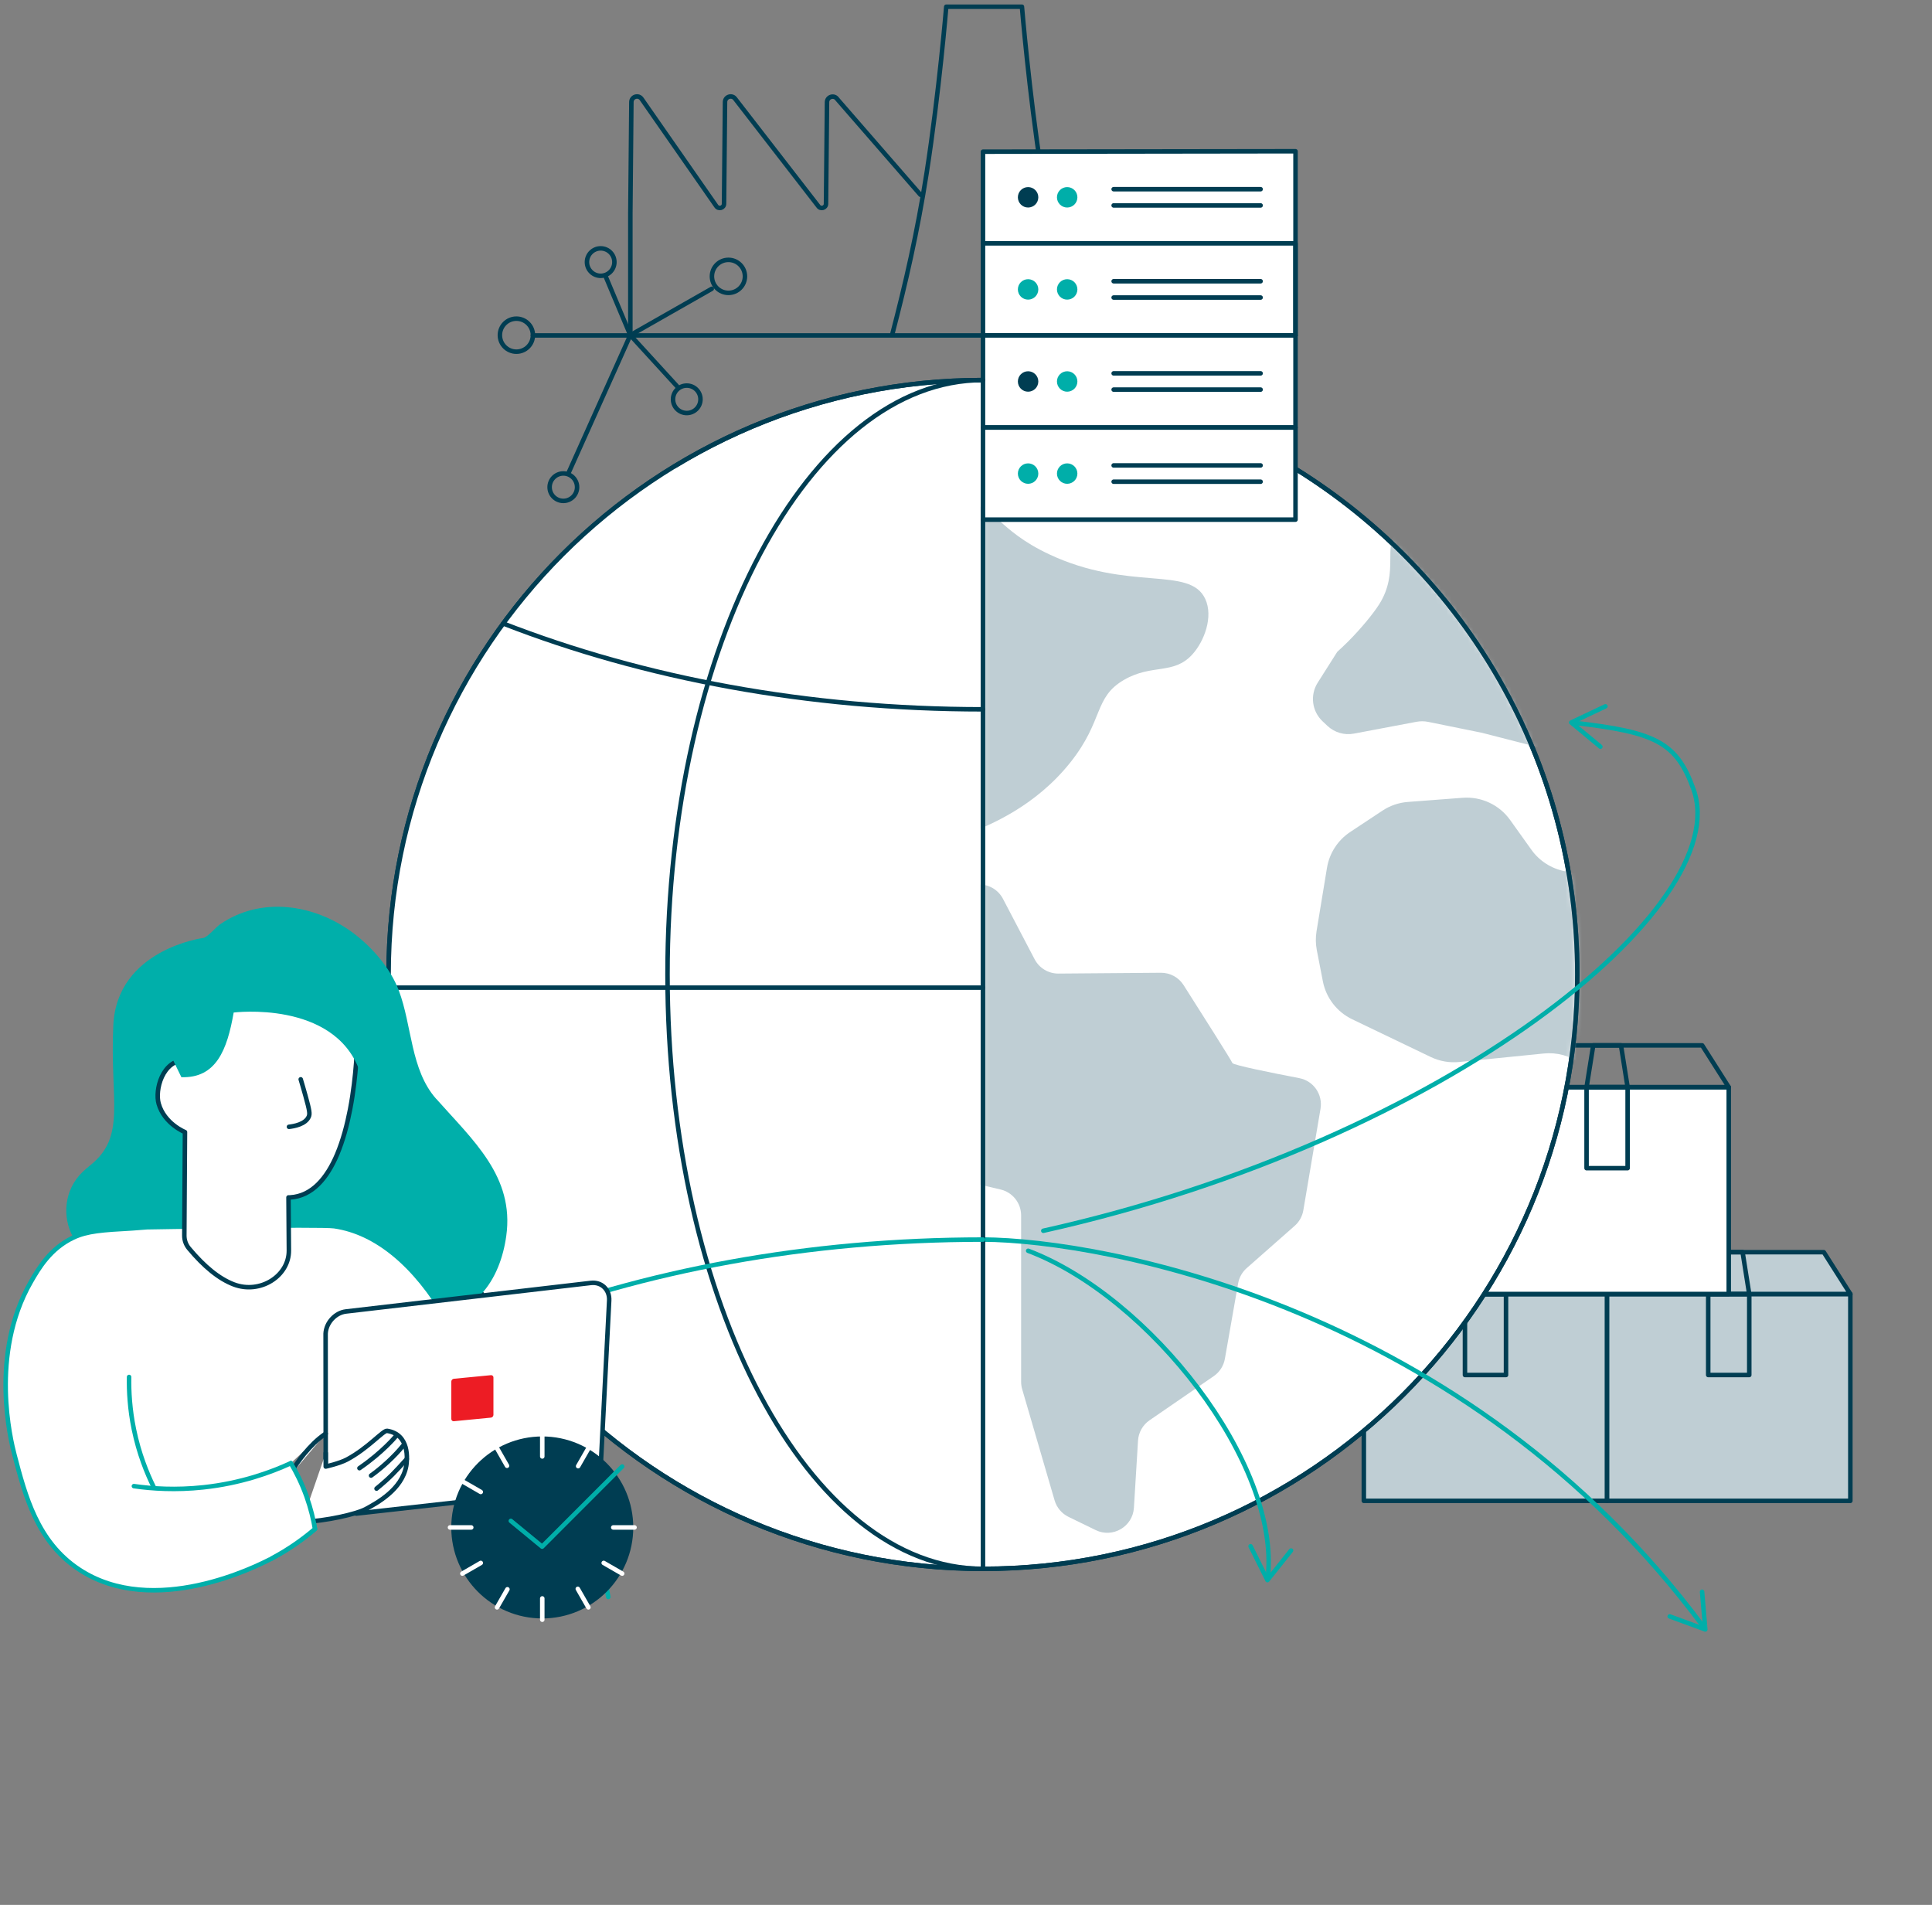 <svg width="356" height="351" viewBox="0 0 356 351" fill="none" xmlns="http://www.w3.org/2000/svg">
<rect x="0" y="0" width="356" height="351" fill="#808080" stroke="none"/>
<g clip-path="url(#clip0_2126_2)">
<path d="M296.131 238.436H251.307V276.547H296.131V238.436Z" fill="#BFCED4" stroke="#003D52" stroke-width="0.831" stroke-linecap="round" stroke-linejoin="round"/>
<path d="M277.505 238.436H269.941V253.359H277.505V238.436Z" stroke="#003D52" stroke-width="0.831" stroke-linecap="round" stroke-linejoin="round"/>
<path d="M291.238 230.73H256.2L251.307 238.436H296.131L291.238 230.73Z" fill="#BFCED4" stroke="#003D52" stroke-width="0.831" stroke-linecap="round" stroke-linejoin="round"/>
<path d="M276.276 230.722H271.162L269.941 238.436H277.505L276.276 230.722Z" stroke="#003D52" stroke-width="0.831" stroke-linecap="round" stroke-linejoin="round"/>
<path d="M340.954 238.436H296.131V276.547H340.954V238.436Z" fill="#BFCED4" stroke="#003D52" stroke-width="0.831" stroke-linecap="round" stroke-linejoin="round"/>
<path d="M322.328 238.436H314.764V253.359H322.328V238.436Z" stroke="#003D52" stroke-width="0.831" stroke-linecap="round" stroke-linejoin="round"/>
<path d="M336.061 230.73H301.024L296.131 238.436H340.954L336.061 230.73Z" fill="#BFCED4" stroke="#003D52" stroke-width="0.831" stroke-linecap="round" stroke-linejoin="round"/>
<path d="M321.099 230.722H315.986L314.764 238.436H322.32L321.099 230.722Z" stroke="#003D52" stroke-width="0.831" stroke-linecap="round" stroke-linejoin="round"/>
<path d="M318.546 200.325H273.723V238.436H318.546V200.325Z" fill="white" stroke="#003D52" stroke-width="0.831" stroke-linecap="round" stroke-linejoin="round"/>
<path d="M299.913 200.325H292.349V215.248H299.913V200.325Z" stroke="#003D52" stroke-width="0.831" stroke-linecap="round" stroke-linejoin="round"/>
<path d="M313.654 192.62H278.608L273.723 200.325H318.546L313.654 192.62Z" stroke="#003D52" stroke-width="0.831" stroke-linecap="round" stroke-linejoin="round"/>
<path d="M298.691 192.62H293.578L292.349 200.325H299.913L298.691 192.62Z" stroke="#003D52" stroke-width="0.831" stroke-linecap="round" stroke-linejoin="round"/>
<path d="M238.717 86.388C269.894 105.691 290.647 140.201 290.647 179.556C290.647 240.043 241.616 289.074 181.129 289.074C120.642 289.074 71.603 240.043 71.603 179.556C71.603 119.069 120.642 70.031 181.129 70.031" fill="white"/>
<path d="M238.717 86.388C269.894 105.691 290.647 140.201 290.647 179.556C290.647 240.043 241.616 289.074 181.129 289.074C120.642 289.074 71.603 240.043 71.603 179.556C71.603 119.069 120.642 70.031 181.129 70.031" stroke="#003D52" stroke-width="0.831" stroke-linecap="round" stroke-linejoin="round"/>
<mask id="mask0_2126_2" style="mask-type:luminance" maskUnits="userSpaceOnUse" x="181" y="70" width="110" height="220">
<path d="M290.655 179.548C290.655 240.035 241.616 289.074 181.129 289.074V70.031C241.616 70.031 290.655 119.062 290.655 179.548Z" fill="white"/>
</mask>
<g mask="url(#mask0_2126_2)">
<path d="M176.993 92.344C183.619 93.156 183.564 97.528 193.279 102.114C208.028 109.071 219.185 104.202 222.076 110.34C223.62 113.633 221.903 118.195 219.673 120.622C216.238 124.364 212.283 122.3 207.161 125.247C201.496 128.508 203.435 132.692 197.218 140.5C190.726 148.655 182.256 152.074 178.537 153.524C172.344 155.943 168.609 157.401 164.654 156.439C152.032 153.375 141.868 126.87 151.457 108.795C156.318 99.624 167.073 91.123 176.993 92.344Z" fill="#BFCED4"/>
<path d="M176.551 164.901L158.934 188.113C157.847 189.547 157.634 191.454 158.367 193.092L167.412 213.207C168.034 214.602 169.279 215.618 170.76 215.973L184.375 219.18C186.589 219.7 188.157 221.677 188.157 223.954V254.612C188.157 255.076 188.22 255.541 188.354 255.982L194.326 276.46C194.712 277.791 195.65 278.895 196.895 279.501L201.898 281.936C205.042 283.464 208.721 281.306 208.942 277.823L209.698 265.445C209.793 263.94 210.573 262.561 211.818 261.703L223.644 253.571C224.731 252.823 225.472 251.673 225.701 250.38L228.143 236.482C228.332 235.387 228.899 234.386 229.735 233.653L238.567 225.869C239.41 225.128 239.969 224.112 240.158 223.009L243.326 204.296C243.767 201.665 242.041 199.167 239.426 198.663C234.423 197.702 227.213 196.252 227.087 195.874C226.937 195.433 220.926 185.97 218.089 181.51C217.183 180.084 215.608 179.233 213.914 179.241L195.036 179.391C193.2 179.407 191.506 178.39 190.647 176.759L184.809 165.611C183.903 163.877 182.059 162.853 180.113 162.995C178.702 163.097 177.41 163.798 176.551 164.925V164.901Z" fill="#BFCED4"/>
<path d="M284.139 105.959C283.382 104.816 285.163 102.957 286.692 99.025C287.062 98.072 289.67 91.335 288.063 89.767C286.802 88.531 282.279 89.862 269.208 99.364C261.936 96.063 258.95 96.803 257.555 97.993C254.656 100.451 257.941 105.344 254.128 111.364C253.072 113.026 250.858 115.752 248.416 118.203C247.612 119.006 246.911 119.652 246.414 120.102L242.806 125.79C241.364 128.067 241.734 131.046 243.696 132.897L244.579 133.732C245.894 134.977 247.722 135.513 249.495 135.174L261.006 132.999C261.723 132.866 262.456 132.866 263.173 133.015L273.061 135.024L291.971 139.87C293.16 140.177 294.413 140.083 295.54 139.61L301.772 137.002C302.725 136.608 303.545 135.954 304.151 135.127L308.343 129.383C308.918 128.587 309.281 127.658 309.391 126.688L309.872 122.386C310.108 120.259 309.123 118.187 307.327 117.029L290.206 105.99C285.959 107.117 284.588 106.636 284.147 105.967L284.139 105.959Z" fill="#BFCED4"/>
<path d="M336.739 152.074C335.857 152.074 319.192 158.89 314.489 160.828C313.669 161.167 312.81 161.387 311.928 161.49L301.937 162.687C300.921 162.806 299.897 162.774 298.896 162.577L288.331 160.529C285.857 160.048 283.658 158.638 282.193 156.589L278.269 151.097C276.268 148.293 272.951 146.74 269.516 147L259.43 147.765C257.752 147.891 256.137 148.442 254.735 149.372L248.794 153.304C246.509 154.816 244.957 157.212 244.515 159.914L242.593 171.583C242.404 172.741 242.42 173.915 242.64 175.065L243.759 180.817C244.35 183.874 246.359 186.466 249.164 187.814L263.638 194.763C265.269 195.543 267.081 195.866 268.885 195.685L284.47 194.117C286.897 193.872 289.331 194.542 291.293 195.984L294.177 198.111C296.596 199.892 298.069 202.689 298.179 205.691L298.455 213.601C298.502 214.862 298.786 216.091 299.29 217.242L306.57 233.669L312.7 246.662C313.401 248.151 313.717 249.782 313.622 251.428L313.323 256.605C313.165 259.355 314.174 262.049 316.096 264.027L322.344 270.448C324.101 272.253 326.481 273.316 329.002 273.419C333.926 273.624 338.236 270.157 339.103 265.303L355.01 175.822C355.593 172.56 354.49 169.219 352.079 166.942L337.086 152.768L336.739 152.082V152.074Z" fill="#BFCED4"/>
</g>
<path d="M124.4 85.852C92.751 105.053 71.603 139.838 71.603 179.556C71.603 190.681 73.266 201.413 76.355 211.529H124.4V85.852Z" fill="white"/>
<path d="M238.717 86.388C269.894 105.691 290.647 140.201 290.647 179.556C290.647 240.043 241.616 289.074 181.129 289.074C120.642 289.074 71.603 240.043 71.603 179.556C71.603 119.069 120.642 70.031 181.129 70.031" stroke="#003D52" stroke-width="0.831" stroke-linecap="round" stroke-linejoin="round"/>
<path d="M92.743 114.894C118.515 124.931 148.77 130.699 181.129 130.699" stroke="#003D52" stroke-width="0.831" stroke-linecap="round" stroke-linejoin="round"/>
<path d="M181.129 181.983H71.58" stroke="#003D52" stroke-width="0.831" stroke-linecap="round" stroke-linejoin="round"/>
<path d="M169.602 35.883L154.285 18.274C153.726 17.415 152.394 17.809 152.387 18.833L152.205 37.546C152.205 38.318 151.197 38.617 150.771 37.971L135.494 18.242C134.927 17.391 133.603 17.785 133.595 18.809L133.414 37.546C133.414 38.318 132.406 38.617 131.98 37.971L118.239 18.242C117.672 17.391 116.348 17.785 116.34 18.809L116.151 39.303V61.805" stroke="#003D52" stroke-width="0.831" stroke-linecap="round" stroke-linejoin="round"/>
<path d="M198.226 61.34C195.823 52.106 193.641 42.895 191.915 31.833C189.607 16.958 188.307 1.239 188.307 1.239H174.361C174.361 1.239 173.061 16.958 170.752 31.833C169.027 42.888 166.845 52.264 164.441 61.498" stroke="#003D52" stroke-width="0.831" stroke-linecap="round" stroke-linejoin="round"/>
<path d="M98.195 61.805H238.717V27.87L181.129 27.949V61.805" fill="white"/>
<path d="M98.195 61.805H238.717V27.87L181.129 27.949V61.805" stroke="#003D52" stroke-width="0.831" stroke-linecap="round" stroke-linejoin="round"/>
<path d="M238.717 61.805H181.129V78.776H238.717V61.805Z" fill="white" stroke="#003D52" stroke-width="0.831" stroke-linecap="round" stroke-linejoin="round"/>
<path d="M238.717 78.776H181.129V95.748H238.717V78.776Z" fill="white" stroke="#003D52" stroke-width="0.831" stroke-linecap="round" stroke-linejoin="round"/>
<path d="M189.441 38.239C190.481 38.239 191.325 37.396 191.325 36.356C191.325 35.316 190.481 34.473 189.441 34.473C188.401 34.473 187.558 35.316 187.558 36.356C187.558 37.396 188.401 38.239 189.441 38.239Z" fill="#003D52"/>
<path d="M196.643 38.239C197.683 38.239 198.526 37.396 198.526 36.356C198.526 35.316 197.683 34.473 196.643 34.473C195.603 34.473 194.76 35.316 194.76 36.356C194.76 37.396 195.603 38.239 196.643 38.239Z" fill="#00AEA9"/>
<path d="M205.207 37.853H232.287" stroke="#003D52" stroke-width="0.831" stroke-linecap="round" stroke-linejoin="round"/>
<path d="M205.207 34.859H232.287" stroke="#003D52" stroke-width="0.831" stroke-linecap="round" stroke-linejoin="round"/>
<path d="M189.441 55.21C190.481 55.21 191.325 54.367 191.325 53.327C191.325 52.287 190.481 51.444 189.441 51.444C188.401 51.444 187.558 52.287 187.558 53.327C187.558 54.367 188.401 55.21 189.441 55.21Z" fill="#00AEA9"/>
<path d="M196.643 55.21C197.683 55.21 198.526 54.367 198.526 53.327C198.526 52.287 197.683 51.444 196.643 51.444C195.603 51.444 194.76 52.287 194.76 53.327C194.76 54.367 195.603 55.21 196.643 55.21Z" fill="#00AEA9"/>
<path d="M205.207 54.824H232.287" stroke="#003D52" stroke-width="0.831" stroke-linecap="round" stroke-linejoin="round"/>
<path d="M205.207 51.822H232.287" stroke="#003D52" stroke-width="0.831" stroke-linecap="round" stroke-linejoin="round"/>
<path d="M189.441 72.174C190.481 72.174 191.325 71.331 191.325 70.291C191.325 69.251 190.481 68.408 189.441 68.408C188.401 68.408 187.558 69.251 187.558 70.291C187.558 71.331 188.401 72.174 189.441 72.174Z" fill="#003D52"/>
<path d="M196.643 72.174C197.683 72.174 198.526 71.331 198.526 70.291C198.526 69.251 197.683 68.408 196.643 68.408C195.603 68.408 194.76 69.251 194.76 70.291C194.76 71.331 195.603 72.174 196.643 72.174Z" fill="#00AEA9"/>
<path d="M205.207 71.788H232.287" stroke="#003D52" stroke-width="0.831" stroke-linecap="round" stroke-linejoin="round"/>
<path d="M205.207 68.794H232.287" stroke="#003D52" stroke-width="0.831" stroke-linecap="round" stroke-linejoin="round"/>
<path d="M189.441 89.145C190.481 89.145 191.325 88.302 191.325 87.262C191.325 86.222 190.481 85.379 189.441 85.379C188.401 85.379 187.558 86.222 187.558 87.262C187.558 88.302 188.401 89.145 189.441 89.145Z" fill="#00AEA9"/>
<path d="M196.643 89.145C197.683 89.145 198.526 88.302 198.526 87.262C198.526 86.222 197.683 85.379 196.643 85.379C195.603 85.379 194.76 86.222 194.76 87.262C194.76 88.302 195.603 89.145 196.643 89.145Z" fill="#00AEA9"/>
<path d="M205.207 88.759H232.287" stroke="#003D52" stroke-width="0.831" stroke-linecap="round" stroke-linejoin="round"/>
<path d="M205.207 85.757H232.287" stroke="#003D52" stroke-width="0.831" stroke-linecap="round" stroke-linejoin="round"/>
<path d="M181.129 289.074C149.03 289.074 122.998 240.043 122.998 179.556C122.998 119.069 149.03 70.031 181.129 70.031" stroke="#003D52" stroke-width="0.831" stroke-linecap="round" stroke-linejoin="round"/>
<path d="M104.829 86.986L116.143 61.758L131.145 53.217" stroke="#003D52" stroke-width="0.831" stroke-linecap="round" stroke-linejoin="round"/>
<path d="M111.518 50.735L116.143 61.758L124.747 71.165" stroke="#003D52" stroke-width="0.831" stroke-linecap="round" stroke-linejoin="round"/>
<path d="M110.683 50.822C112.08 50.822 113.212 49.689 113.212 48.293C113.212 46.896 112.08 45.763 110.683 45.763C109.286 45.763 108.154 46.896 108.154 48.293C108.154 49.689 109.286 50.822 110.683 50.822Z" stroke="#003D52" stroke-width="0.831" stroke-linecap="round" stroke-linejoin="round"/>
<path d="M103.805 92.297C105.202 92.297 106.334 91.164 106.334 89.767C106.334 88.371 105.202 87.238 103.805 87.238C102.408 87.238 101.276 88.371 101.276 89.767C101.276 91.164 102.408 92.297 103.805 92.297Z" stroke="#003D52" stroke-width="0.831" stroke-linecap="round" stroke-linejoin="round"/>
<path d="M126.544 76.105C127.94 76.105 129.073 74.973 129.073 73.576C129.073 72.179 127.94 71.047 126.544 71.047C125.147 71.047 124.014 72.179 124.014 73.576C124.014 74.973 125.147 76.105 126.544 76.105Z" stroke="#003D52" stroke-width="0.831" stroke-linecap="round" stroke-linejoin="round"/>
<path d="M134.226 53.965C135.905 53.965 137.267 52.604 137.267 50.924C137.267 49.245 135.905 47.883 134.226 47.883C132.546 47.883 131.184 49.245 131.184 50.924C131.184 52.604 132.546 53.965 134.226 53.965Z" stroke="#003D52" stroke-width="0.831" stroke-linecap="round" stroke-linejoin="round"/>
<path d="M95.154 64.799C96.833 64.799 98.195 63.437 98.195 61.758C98.195 60.078 96.833 58.717 95.154 58.717C93.474 58.717 92.112 60.078 92.112 61.758C92.112 63.437 93.474 64.799 95.154 64.799Z" stroke="#003D52" stroke-width="0.831" stroke-linecap="round" stroke-linejoin="round"/>
<path d="M290.103 133.189C305.065 134.914 308.958 136.766 312.07 145.488C319.697 166.911 266.781 210.174 192.246 226.783" stroke="#00AEA9" stroke-width="0.831" stroke-linecap="round" stroke-linejoin="round"/>
<path d="M295.217 137.845C295.359 137.672 295.335 137.412 295.162 137.262L290.284 133.228L296.005 130.518C296.209 130.423 296.304 130.171 296.202 129.966C296.107 129.761 295.855 129.675 295.65 129.769L289.347 132.755C289.221 132.818 289.134 132.936 289.111 133.078C289.087 133.22 289.15 133.362 289.26 133.449L294.634 137.9C294.697 137.955 294.768 137.979 294.846 137.995C294.98 138.011 295.122 137.963 295.217 137.845Z" fill="#00AEA9"/>
<path d="M233.627 290.587C235.857 269.534 211.763 238.885 189.457 230.47" stroke="#00AEA9" stroke-width="0.831" stroke-linecap="round" stroke-linejoin="round"/>
<path d="M238.149 285.379C237.968 285.237 237.708 285.269 237.566 285.442L233.627 290.39L230.806 284.725C230.704 284.52 230.459 284.433 230.255 284.536C230.05 284.638 229.971 284.89 230.065 285.095L233.178 291.343C233.241 291.469 233.367 291.556 233.501 291.572C233.643 291.588 233.776 291.525 233.871 291.414L238.22 285.954C238.267 285.891 238.299 285.812 238.307 285.741C238.323 285.607 238.267 285.466 238.157 285.371L238.149 285.379Z" fill="#00AEA9"/>
<path d="M181.129 228.398H181.137C203.395 228.524 270.122 240.76 313.89 299.758" stroke="#00AEA9" stroke-width="0.831" stroke-linecap="round" stroke-linejoin="round"/>
<path d="M307.287 297.694C307.366 297.481 307.602 297.371 307.815 297.45L313.756 299.632L313.22 293.329C313.204 293.1 313.37 292.903 313.598 292.88C313.827 292.864 314.024 293.029 314.047 293.258L314.638 300.207C314.646 300.349 314.591 300.483 314.481 300.57C314.371 300.656 314.221 300.68 314.087 300.633L307.532 298.23C307.453 298.198 307.39 298.151 307.342 298.096C307.256 297.985 307.232 297.836 307.279 297.702L307.287 297.694Z" fill="#00AEA9"/>
<path d="M181.129 95.74V289.074" stroke="#003D52" stroke-width="0.831" stroke-linecap="round" stroke-linejoin="round"/>
<path d="M92.735 244.211C118.507 234.173 148.762 228.406 181.121 228.406H181.129" stroke="#00AEA9" stroke-width="0.831" stroke-linecap="round" stroke-linejoin="round"/>
<path d="M97.848 248.025C100.661 254.257 103.474 261.364 105.987 269.314C108.847 278.367 110.778 286.781 112.086 294.259" stroke="#00AFAA" stroke-width="0.831" stroke-linecap="round" stroke-linejoin="round"/>
<path d="M53.592 269.613C54.553 271.228 55.593 273.269 56.476 275.727C57.272 277.957 57.752 280.005 58.036 281.731C56.334 283.189 53.647 285.269 50.031 287.183C47.478 288.531 28.324 298.285 14.56 289.184C6.862 284.095 4.648 275.633 2.662 268.053C1.977 265.437 -1.947 249.577 5.664 236.246C7.13 233.685 9.273 230.037 13.512 228.036C16.08 226.822 18.869 226.649 24.345 226.342L27.103 226.129C27.103 226.129 59.013 225.57 61.597 225.94C69.453 227.082 76.559 233.196 82.216 242.817" fill="white"/>
<path d="M53.592 269.613C54.553 271.228 55.593 273.269 56.476 275.727C57.272 277.957 57.752 280.005 58.036 281.731C56.334 283.189 53.647 285.269 50.031 287.183C47.478 288.531 28.324 298.285 14.56 289.184C6.862 284.095 4.648 275.633 2.662 268.053C1.977 265.437 -1.947 249.577 5.664 236.246C7.13 233.685 9.273 230.037 13.512 228.036C16.08 226.822 18.869 226.649 24.345 226.342L27.103 226.129C27.103 226.129 59.013 225.57 61.597 225.94C69.453 227.082 76.559 233.196 82.216 242.817" stroke="#00AFAA" stroke-width="0.831" stroke-linecap="round" stroke-linejoin="round"/>
<path d="M80.365 202.468C75.622 197.111 75.937 188.964 73.479 182.487C71.927 178.398 68.641 174.624 65.237 172.032C58.083 166.595 48.124 165.059 40.489 170.354C39.835 170.811 38.197 172.733 37.448 172.828C37.416 172.828 21.54 174.931 20.879 188.909C20.217 202.894 23.345 209.355 16.616 214.728C16.096 215.146 15.615 215.555 15.19 215.973C11.826 219.211 11.377 224.238 13.512 228.036C16.08 226.822 18.869 226.649 24.345 226.342L27.103 226.129C27.103 226.129 59.013 225.57 61.597 225.94C69.453 227.082 76.559 233.196 82.216 242.817C84.533 241.682 86.834 240.382 88.598 238.531C91.317 235.663 92.743 231.644 93.286 227.744C94.823 216.785 87.125 210.095 80.373 202.461L80.365 202.468Z" fill="#00AFAA"/>
<path d="M28.348 274.057C27.048 271.425 25.59 267.825 24.676 263.381C23.912 259.654 23.739 256.353 23.786 253.721" stroke="#00AFAA" stroke-width="0.831" stroke-linecap="round" stroke-linejoin="round"/>
<path d="M65.631 278.895L106.933 274.27C108.903 274.041 110.589 272.205 110.691 270.196L112.251 239.634C112.354 237.617 110.833 236.159 108.863 236.395L63.756 241.651C61.786 241.879 60.1 243.715 59.998 245.724L60.021 270.236" fill="white"/>
<path d="M65.631 278.895L106.933 274.27C108.903 274.041 110.589 272.205 110.691 270.196L112.251 239.634C112.354 237.617 110.833 236.159 108.863 236.395L63.756 241.651C61.786 241.879 60.1 243.715 59.998 245.724L60.021 270.236" stroke="#003D52" stroke-width="0.831" stroke-linecap="round" stroke-linejoin="round"/>
<path d="M53.371 271.961C53.781 270.756 56.279 267.163 58.824 265.051C59.218 264.72 59.62 264.429 60.014 264.169" fill="white"/>
<path d="M53.371 271.961C53.781 270.756 56.279 267.163 58.824 265.051C59.218 264.72 59.62 264.429 60.014 264.169" stroke="#003D52" stroke-width="0.831" stroke-linecap="round" stroke-linejoin="round"/>
<path d="M60.021 267.746V270.228C60.021 270.228 62.55 269.668 63.953 268.92C67.892 266.808 70.611 263.531 71.335 263.649C73.408 263.972 74.329 265.28 74.724 266.643C75.157 268.163 74.921 269.755 74.857 270.117C74.077 274.451 69.46 276.948 67.404 278.059C67.388 278.059 67.388 278.075 67.372 278.075C65.671 278.989 60.124 280.265 55.633 280.447" fill="white"/>
<path d="M60.021 267.746V270.228C60.021 270.228 62.55 269.668 63.953 268.92C67.892 266.808 70.611 263.531 71.335 263.649C73.408 263.972 74.329 265.28 74.724 266.643C75.157 268.163 74.921 269.755 74.857 270.117C74.077 274.451 69.46 276.948 67.404 278.059C67.388 278.059 67.388 278.075 67.372 278.075C65.671 278.989 60.124 280.265 55.633 280.447" stroke="#003D52" stroke-width="0.831" stroke-linecap="round" stroke-linejoin="round"/>
<path d="M68.373 271.89C70.233 270.566 72.683 268.392 74.345 266.296Z" fill="white"/>
<path d="M68.373 271.89C70.233 270.566 72.683 268.392 74.345 266.296" stroke="#003D52" stroke-width="0.831" stroke-linecap="round" stroke-linejoin="round"/>
<path d="M69.382 274.293C71.958 272.182 72.832 271.181 74.944 268.849Z" fill="white"/>
<path d="M69.382 274.293C71.958 272.182 72.832 271.181 74.944 268.849" stroke="#003D52" stroke-width="0.831" stroke-linecap="round" stroke-linejoin="round"/>
<path d="M90.458 261.214L83.627 261.876C83.367 261.9 83.162 261.71 83.162 261.458V254.556C83.162 254.304 83.375 254.076 83.627 254.052L90.458 253.39C90.718 253.367 90.923 253.556 90.923 253.808V260.71C90.923 260.962 90.71 261.19 90.458 261.214Z" fill="#ED1C24"/>
<path d="M64.512 204.399C63.969 207.212 63.204 210.127 62.117 212.711C60.281 217.045 57.539 220.401 53.442 220.637C53.348 220.637 53.253 220.645 53.159 220.637L53.23 230.415C53.261 235.135 47.927 238.507 43.089 236.671C40.324 235.623 37.574 233.33 34.824 230.037C34.257 229.359 33.965 228.532 33.965 227.681L34.084 208.598C34.084 208.598 30.294 207.086 29.238 203.367C28.529 200.885 29.876 195.369 34.147 195.314C34.225 195.314 34.304 195.314 34.391 195.322L34.454 192.423L42.948 180.833L59.005 182.109L65.805 192.194C65.805 192.194 65.742 198.017 64.512 204.391V204.399Z" fill="white" stroke="#003D52" stroke-width="0.831" stroke-linecap="round" stroke-linejoin="round"/>
<path d="M55.412 198.876C55.641 199.64 55.948 200.68 56.295 201.933C57.067 204.714 57.114 205.226 56.901 205.746C56.303 207.18 54.096 207.535 53.245 207.629" stroke="#003D52" stroke-width="0.831" stroke-linecap="round" stroke-linejoin="round"/>
<path d="M33.406 198.482C39.812 198.702 41.86 193.486 43.058 186.569C43.058 186.569 61.424 184.276 66.206 197.182L70.106 198.088L58.099 177.925L35.998 178.154L30.192 191.855L33.422 198.482H33.406Z" fill="#00AFAA"/>
<path d="M72.951 264.626C72.951 264.626 70.563 267.557 66.23 270.527Z" fill="white"/>
<path d="M72.951 264.626C72.951 264.626 70.563 267.557 66.23 270.527" stroke="#003D52" stroke-width="0.831" stroke-linecap="round" stroke-linejoin="round"/>
<path d="M24.676 273.836C28.041 274.317 32.413 274.6 37.464 274.057C44.374 273.316 49.881 271.315 53.592 269.605C54.553 271.22 55.593 273.261 56.476 275.719C57.272 277.949 57.752 279.998 58.036 281.723C56.334 283.181 53.647 285.261 50.031 287.175" fill="white"/>
<path d="M24.676 273.836C28.041 274.317 32.413 274.6 37.464 274.057C44.374 273.316 49.881 271.315 53.592 269.605C54.553 271.22 55.593 273.261 56.476 275.719C57.272 277.949 57.752 279.998 58.036 281.723C56.334 283.181 53.647 285.261 50.031 287.175" stroke="#00AFAA" stroke-width="0.831" stroke-linecap="round" stroke-linejoin="round"/>
<path d="M99.921 298.214C109.18 298.214 116.687 290.707 116.687 281.447C116.687 272.187 109.18 264.681 99.921 264.681C90.661 264.681 83.154 272.187 83.154 281.447C83.154 290.707 90.661 298.214 99.921 298.214Z" fill="#003D52"/>
<path d="M99.921 298.45V294.526" stroke="white" stroke-width="0.831" stroke-linecap="round" stroke-linejoin="round"/>
<path d="M99.921 268.368V264.437" stroke="white" stroke-width="0.831" stroke-linecap="round" stroke-linejoin="round"/>
<path d="M108.422 296.173L106.468 292.762" stroke="white" stroke-width="0.831" stroke-linecap="round" stroke-linejoin="round"/>
<path d="M93.428 270.086L91.585 266.863" stroke="white" stroke-width="0.831" stroke-linecap="round" stroke-linejoin="round"/>
<path d="M114.646 289.949L111.243 287.987" stroke="white" stroke-width="0.831" stroke-linecap="round" stroke-linejoin="round"/>
<path d="M88.591 274.908L85.195 272.946" stroke="white" stroke-width="0.831" stroke-linecap="round" stroke-linejoin="round"/>
<path d="M88.591 287.987L85.195 289.949" stroke="white" stroke-width="0.831" stroke-linecap="round" stroke-linejoin="round"/>
<path d="M93.499 292.84L91.585 296.173" stroke="white" stroke-width="0.831" stroke-linecap="round" stroke-linejoin="round"/>
<path d="M108.422 266.863L106.531 270.157" stroke="white" stroke-width="0.831" stroke-linecap="round" stroke-linejoin="round"/>
<path d="M86.834 281.447H82.918" stroke="white" stroke-width="0.831" stroke-linecap="round" stroke-linejoin="round"/>
<path d="M116.923 281.447H113" stroke="white" stroke-width="0.831" stroke-linecap="round" stroke-linejoin="round"/>
<path d="M94.129 280.242L99.897 284.985L114.646 270.22" stroke="#00AEA9" stroke-width="0.831" stroke-linecap="round" stroke-linejoin="round"/>
<path d="M181.121 44.842H238.717V61.805" stroke="#003D52" stroke-width="0.831" stroke-linecap="round" stroke-linejoin="round"/>
</g>
<defs>
<clipPath id="clip0_2126_2">
<rect width="354.704" height="300" fill="white" transform="translate(0.448 0.648)"/>
</clipPath>
</defs>
</svg>
